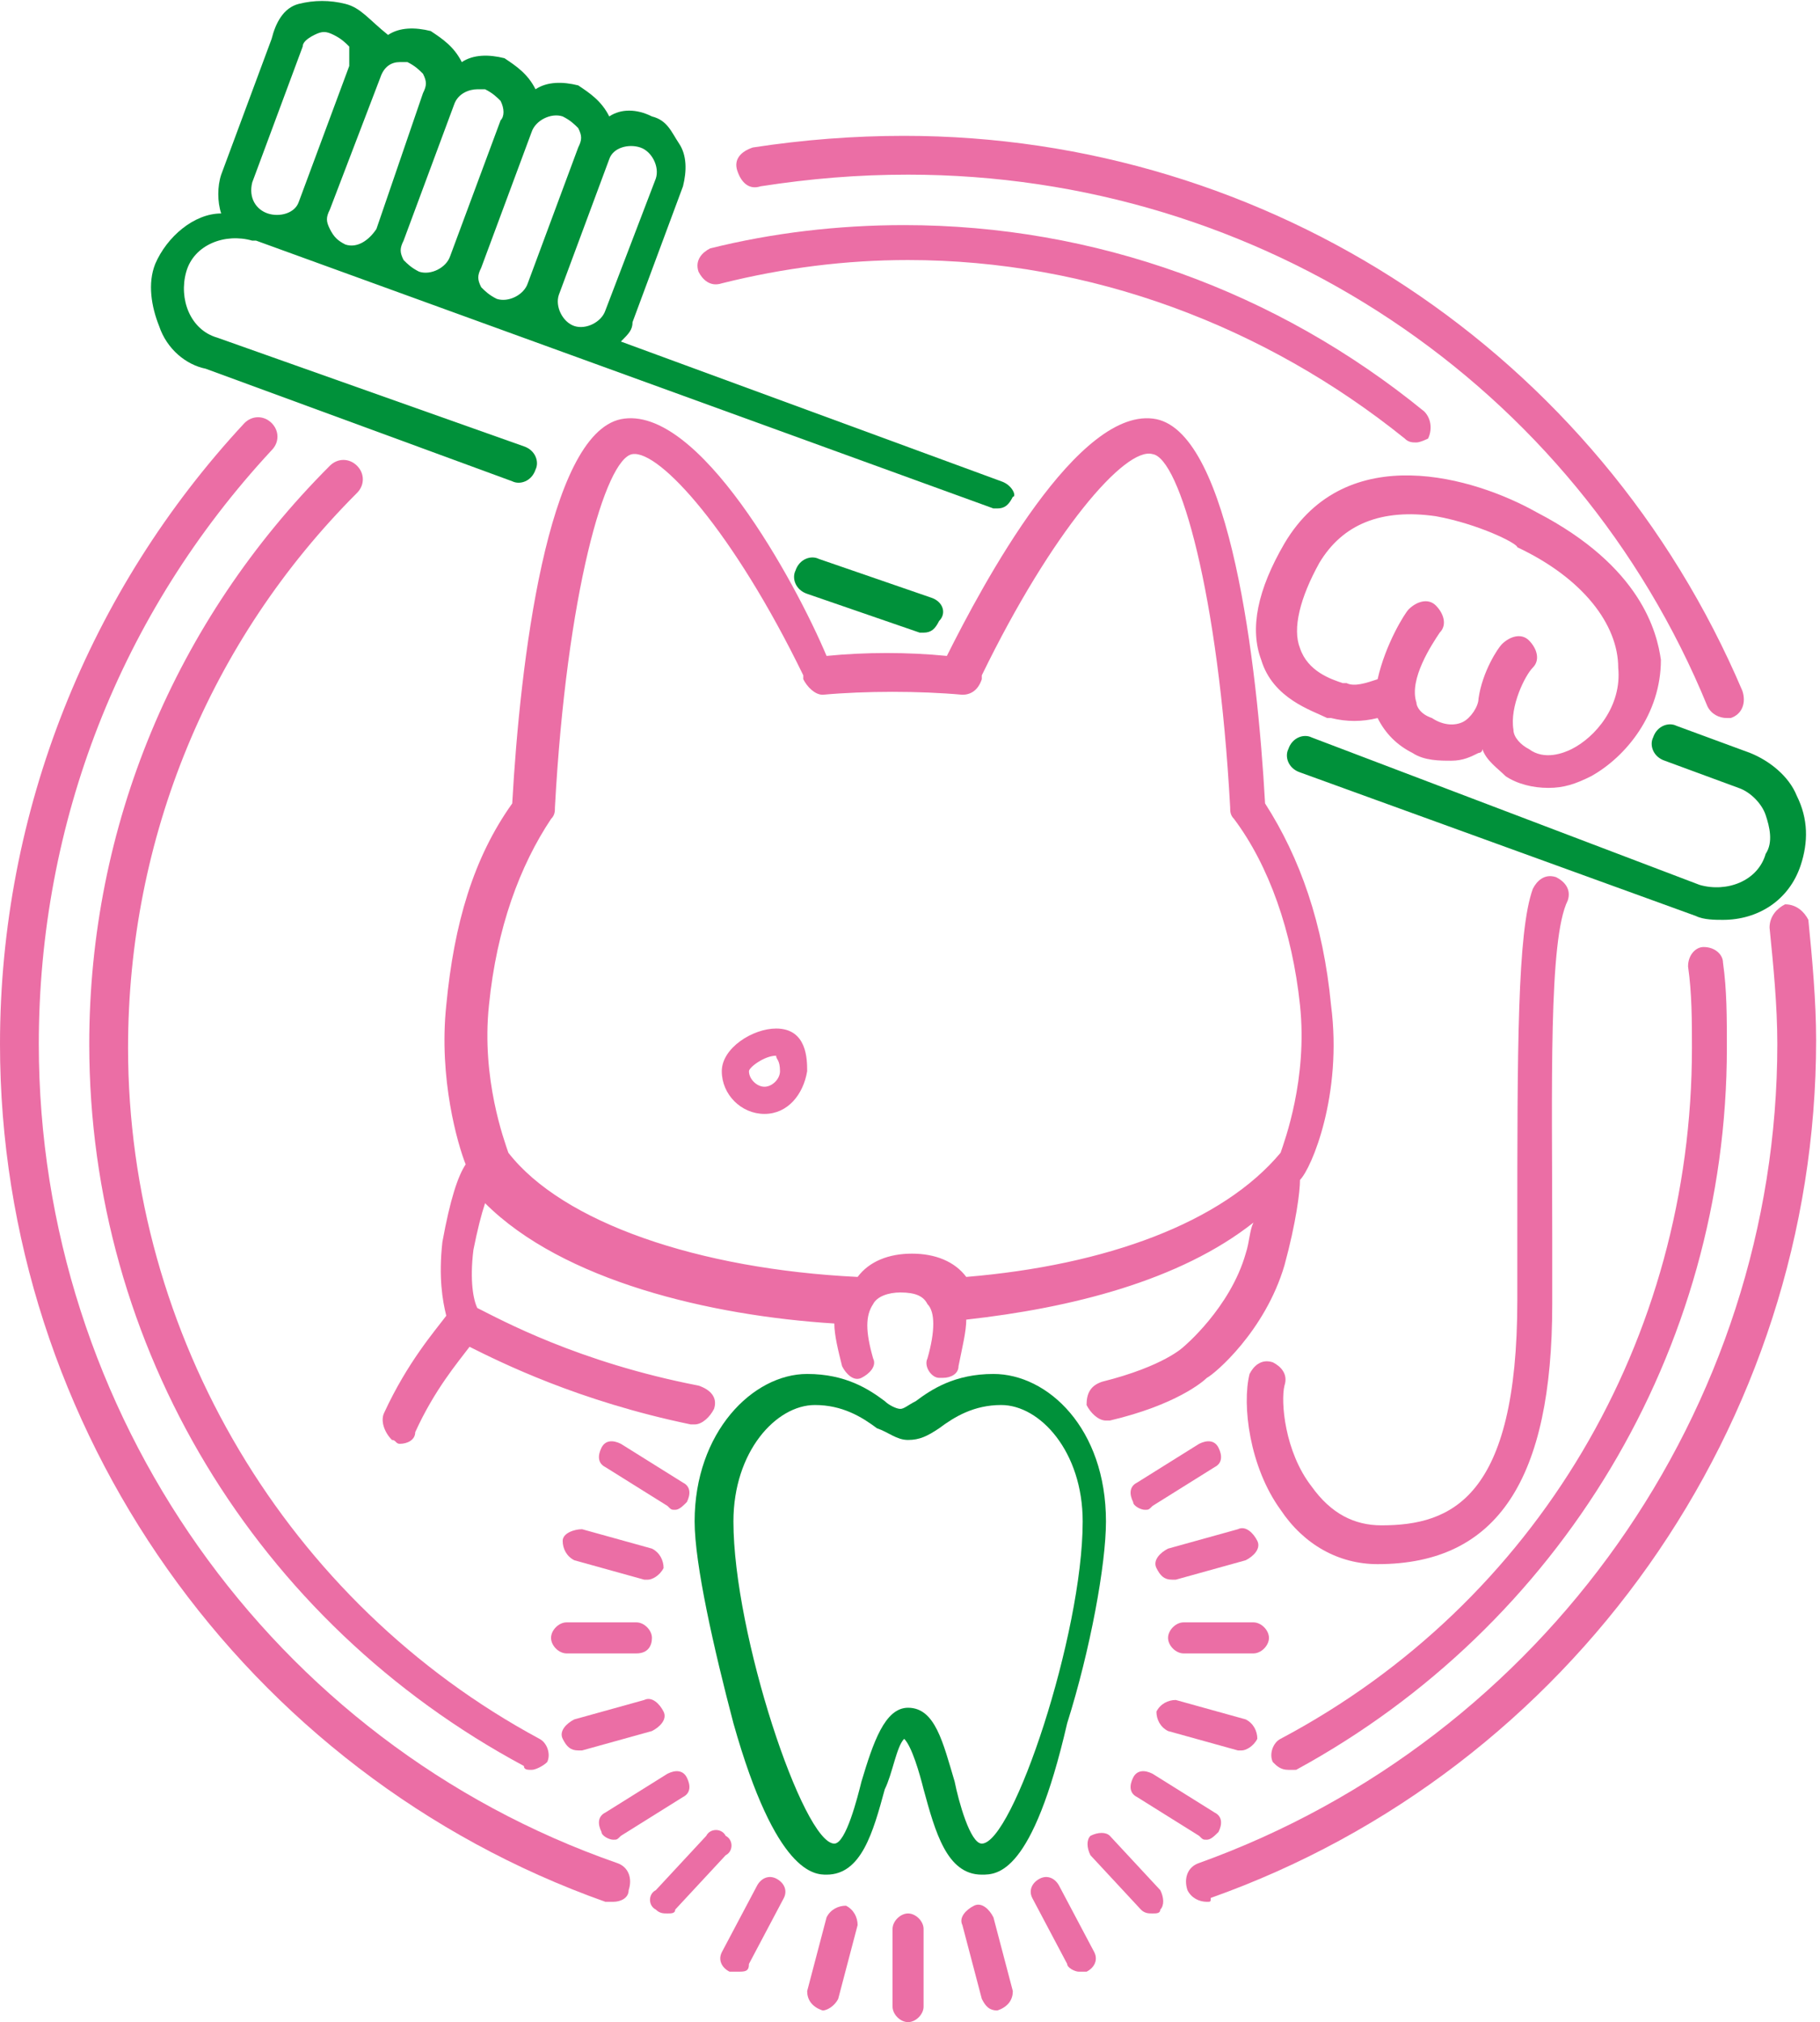 <?xml version="1.0" encoding="utf-8"?>
<!-- Generator: Adobe Illustrator 28.1.0, SVG Export Plug-In . SVG Version: 6.00 Build 0)  -->
<svg version="1.1" id="a" xmlns="http://www.w3.org/2000/svg" xmlns:xlink="http://www.w3.org/1999/xlink" x="0px" y="0px"
	 viewBox="0 0 46.9 52.1" style="enable-background:new 0 0 46.9 52.1;" xml:space="preserve">
<style type="text/css">
	.st0{fill:#00913A;}
	.st1{fill:#EB6EA5;}
</style>
<g>
	<g>
		<path class="st0" d="M25.8,12.4l-9.8-3.6c0.2-0.2,0.3-0.3,0.3-0.5l1.3-3.5c0.1-0.4,0.1-0.8-0.1-1.1S17.2,3.1,16.8,3
			C16.4,2.8,16,2.8,15.7,3c0,0,0,0,0,0c-0.2-0.4-0.5-0.6-0.8-0.8c-0.4-0.1-0.8-0.1-1.1,0.1c0,0,0,0,0,0c-0.2-0.4-0.5-0.6-0.8-0.8
			c-0.4-0.1-0.8-0.1-1.1,0.1c0,0,0,0,0,0c-0.2-0.4-0.5-0.6-0.8-0.8c-0.4-0.1-0.8-0.1-1.1,0.1C9.5,0.5,9.3,0.2,8.9,0.1
			C8.5,0,8.1,0,7.7,0.1S7.1,0.6,7,1L5.7,4.5c-0.1,0.3-0.1,0.7,0,1C5,5.5,4.3,6.1,4,6.8C3.8,7.3,3.9,7.9,4.1,8.4
			C4.3,9,4.8,9.4,5.3,9.5l7.9,2.9c0.2,0.1,0.5,0,0.6-0.3c0.1-0.2,0-0.5-0.3-0.6L5.6,8.7c-0.7-0.2-1-1-0.8-1.7s1-1,1.7-0.8l0.1,0l0,0
			l0,0l19,6.9c0.1,0,0.1,0,0.1,0c0.2,0,0.3-0.1,0.4-0.3C26.2,12.8,26.1,12.5,25.8,12.4L25.8,12.4z M16.5,3.8
			c0.3,0.1,0.5,0.5,0.4,0.8L15.6,8c-0.1,0.3-0.5,0.5-0.8,0.4c-0.3-0.1-0.5-0.5-0.4-0.8l1.3-3.5C15.8,3.8,16.2,3.7,16.5,3.8z M14.5,3
			c0.2,0.1,0.3,0.2,0.4,0.3c0.1,0.2,0.1,0.3,0,0.5l-1.3,3.5c-0.1,0.3-0.5,0.5-0.8,0.4c-0.2-0.1-0.3-0.2-0.4-0.3
			c-0.1-0.2-0.1-0.3,0-0.5l1.3-3.5C13.8,3.1,14.2,2.9,14.5,3z M12.3,2.3c0.1,0,0.1,0,0.2,0c0.2,0.1,0.3,0.2,0.4,0.3
			C13,2.8,13,3,12.9,3.1l-1.3,3.5c-0.1,0.3-0.5,0.5-0.8,0.4l0,0c-0.2-0.1-0.3-0.2-0.4-0.3c-0.1-0.2-0.1-0.3,0-0.5l1.3-3.5
			C11.8,2.4,12.1,2.3,12.3,2.3z M10.3,1.6c0.1,0,0.1,0,0.2,0c0.2,0.1,0.3,0.2,0.4,0.3c0.1,0.2,0.1,0.3,0,0.5L9.7,5.9
			C9.5,6.2,9.2,6.4,8.9,6.3l0,0C8.7,6.2,8.6,6.1,8.5,5.9s-0.1-0.3,0-0.5L9.8,2C9.9,1.7,10.1,1.6,10.3,1.6z M6.5,4.7l1.3-3.5
			C7.8,1.1,7.9,1,8.1,0.9s0.3-0.1,0.5,0c0.2,0.1,0.3,0.2,0.4,0.3C9,1.4,9,1.5,9,1.7L7.7,5.2C7.6,5.5,7.2,5.6,6.9,5.5l0,0
			C6.6,5.4,6.4,5.1,6.5,4.7L6.5,4.7z"/>
		<path class="st0" d="M24,15.4l-2.9-1c-0.2-0.1-0.5,0-0.6,0.3c-0.1,0.2,0,0.5,0.3,0.6l2.9,1c0.1,0,0.1,0,0.1,0
			c0.2,0,0.3-0.1,0.4-0.3C24.4,15.8,24.3,15.5,24,15.4L24,15.4z"/>
		<path class="st0" d="M46.3,20.5c-0.2-0.5-0.7-0.9-1.2-1.1l-1.9-0.7c-0.2-0.1-0.5,0-0.6,0.3c-0.1,0.2,0,0.5,0.3,0.6l1.9,0.7
			c0.3,0.1,0.6,0.4,0.7,0.7c0.1,0.3,0.2,0.7,0,1c-0.2,0.7-1,1-1.7,0.8L33.8,19c-0.2-0.1-0.5,0-0.6,0.3c-0.1,0.2,0,0.5,0.3,0.6
			l10.2,3.7c0.2,0.1,0.5,0.1,0.7,0.1c0.9,0,1.7-0.5,2-1.4C46.6,21.7,46.6,21.1,46.3,20.5L46.3,20.5z"/>
	</g>
	<path class="st1" d="M35.5,40.3c-1,0-1.9-0.5-2.5-1.4c-0.8-1.1-1-2.7-0.8-3.5c0.1-0.2,0.3-0.4,0.6-0.3c0.2,0.1,0.4,0.3,0.3,0.6
		c-0.1,0.4,0,1.7,0.7,2.6c0.5,0.7,1.1,1,1.8,1c1.8,0,3.5-0.7,3.5-5.8v-1.7c0-4.8,0-7.8,0.4-8.9c0.1-0.2,0.3-0.4,0.6-0.3
		c0.2,0.1,0.4,0.3,0.3,0.6C39.9,24.2,40,28,40,31.9v1.7C40,38.1,38.6,40.3,35.5,40.3L35.5,40.3z"/>
	<path class="st1" d="M39.6,13.2c-1.6-0.9-4.9-1.9-6.5,0.8c-0.7,1.2-0.9,2.2-0.6,3c0.3,1,1.3,1.3,1.7,1.5l0.1,0
		c0.4,0.1,0.8,0.1,1.2,0c0.2,0.4,0.5,0.7,0.9,0.9c0.3,0.2,0.7,0.2,1,0.2c0.3,0,0.5-0.1,0.7-0.2c0,0,0.1,0,0.1-0.1
		c0.1,0.3,0.4,0.5,0.6,0.7c0.3,0.2,0.7,0.3,1.1,0.3c0.4,0,0.7-0.1,1.1-0.3c0.9-0.5,1.8-1.6,1.8-3C42.7,16.3,42.3,14.6,39.6,13.2
		L39.6,13.2z M40.5,19.3c-0.2,0.1-0.7,0.3-1.1,0C39.2,19.2,39,19,39,18.8c-0.1-0.6,0.3-1.4,0.5-1.6c0.2-0.2,0.1-0.5-0.1-0.7
		s-0.5-0.1-0.7,0.1c-0.1,0.1-0.5,0.7-0.6,1.4c0,0.2-0.2,0.5-0.4,0.6c-0.2,0.1-0.5,0.1-0.8-0.1c-0.3-0.1-0.4-0.3-0.4-0.4
		c-0.2-0.6,0.4-1.5,0.6-1.8c0.2-0.2,0.1-0.5-0.1-0.7c-0.2-0.2-0.5-0.1-0.7,0.1c-0.1,0.1-0.6,0.9-0.8,1.8c-0.3,0.1-0.6,0.2-0.8,0.1
		l-0.1,0c-0.3-0.1-0.9-0.3-1.1-0.9c-0.2-0.5,0-1.3,0.5-2.2c0.6-1,1.6-1.4,3-1.2c1.1,0.2,2.1,0.7,2.1,0.8c1.7,0.8,2.6,2,2.6,3.1
		C41.8,18.2,41.1,19,40.5,19.3L40.5,19.3z"/>
	<path class="st1" d="M19.7,28.7c-0.6,0-1.1-0.5-1.1-1.1c0-0.6,0.8-1.1,1.4-1.1c0.8,0,0.8,0.8,0.8,1.1
		C20.7,28.2,20.3,28.7,19.7,28.7L19.7,28.7z M20,27.2c-0.3,0-0.7,0.3-0.7,0.4c0,0.2,0.2,0.4,0.4,0.4c0.2,0,0.4-0.2,0.4-0.4
		C20.1,27.3,20,27.3,20,27.2L20,27.2C20,27.2,20,27.2,20,27.2L20,27.2z"/>
	<g>
		<path class="st1" d="M17.4,38.9c-0.1,0-0.1,0-0.2-0.1l-1.6-1c-0.2-0.1-0.2-0.3-0.1-0.5c0.1-0.2,0.3-0.2,0.5-0.1l1.6,1
			c0.2,0.1,0.2,0.3,0.1,0.5C17.6,38.8,17.5,38.9,17.4,38.9L17.4,38.9z"/>
		<path class="st1" d="M16.7,40.7c0,0-0.1,0-0.1,0l-1.8-0.5c-0.2-0.1-0.3-0.3-0.3-0.5s0.3-0.3,0.5-0.3l1.8,0.5
			c0.2,0.1,0.3,0.3,0.3,0.5C17,40.6,16.8,40.7,16.7,40.7z"/>
		<path class="st1" d="M16.4,42.6h-1.8c-0.2,0-0.4-0.2-0.4-0.4s0.2-0.4,0.4-0.4h1.8c0.2,0,0.4,0.2,0.4,0.4S16.7,42.6,16.4,42.6z"/>
		<path class="st1" d="M14.9,45.1c-0.2,0-0.3-0.1-0.4-0.3c-0.1-0.2,0.1-0.4,0.3-0.5l1.8-0.5c0.2-0.1,0.4,0.1,0.5,0.3
			c0.1,0.2-0.1,0.4-0.3,0.5L15,45.1C15,45.1,14.9,45.1,14.9,45.1z"/>
		<path class="st1" d="M15.8,47.4c-0.1,0-0.3-0.1-0.3-0.2c-0.1-0.2-0.1-0.4,0.1-0.5l1.6-1c0.2-0.1,0.4-0.1,0.5,0.1
			c0.1,0.2,0.1,0.4-0.1,0.5l-1.6,1C15.9,47.4,15.9,47.4,15.8,47.4L15.8,47.4z"/>
		<path class="st1" d="M17.2,49.3c-0.1,0-0.2,0-0.3-0.1c-0.2-0.1-0.2-0.4,0-0.5l1.3-1.4c0.1-0.2,0.4-0.2,0.5,0
			c0.2,0.1,0.2,0.4,0,0.5l-1.3,1.4C17.4,49.3,17.3,49.3,17.2,49.3L17.2,49.3z"/>
		<path class="st1" d="M19,50.8c-0.1,0-0.1,0-0.2,0c-0.2-0.1-0.3-0.3-0.2-0.5l0.9-1.7c0.1-0.2,0.3-0.3,0.5-0.2
			c0.2,0.1,0.3,0.3,0.2,0.5l-0.9,1.7C19.3,50.8,19.2,50.8,19,50.8z"/>
		<path class="st1" d="M21.2,51.8C21.2,51.8,21.1,51.8,21.2,51.8c-0.3-0.1-0.4-0.3-0.4-0.5l0.5-1.9c0.1-0.2,0.3-0.3,0.5-0.3
			c0.2,0.1,0.3,0.3,0.3,0.5l-0.5,1.9C21.5,51.7,21.3,51.8,21.2,51.8z"/>
		<path class="st1" d="M23.4,52.1c-0.2,0-0.4-0.2-0.4-0.4v-2c0-0.2,0.2-0.4,0.4-0.4s0.4,0.2,0.4,0.4v2
			C23.8,51.9,23.6,52.1,23.4,52.1z"/>
		<path class="st1" d="M25.7,51.8c-0.2,0-0.3-0.1-0.4-0.3l-0.5-1.9c-0.1-0.2,0.1-0.4,0.3-0.5c0.2-0.1,0.4,0.1,0.5,0.3l0.5,1.9
			C26.1,51.5,26,51.7,25.7,51.8C25.8,51.8,25.8,51.8,25.7,51.8z"/>
		<path class="st1" d="M27.8,50.8c-0.1,0-0.3-0.1-0.3-0.2l-0.9-1.7c-0.1-0.2,0-0.4,0.2-0.5c0.2-0.1,0.4,0,0.5,0.2l0.9,1.7
			c0.1,0.2,0,0.4-0.2,0.5C28,50.8,27.9,50.8,27.8,50.8z"/>
		<path class="st1" d="M29.7,49.3c-0.1,0-0.2,0-0.3-0.1l-1.3-1.4c-0.1-0.2-0.1-0.4,0-0.5c0.2-0.1,0.4-0.1,0.5,0l1.3,1.4
			c0.1,0.2,0.1,0.4,0,0.5C29.9,49.3,29.8,49.3,29.7,49.3L29.7,49.3z"/>
		<path class="st1" d="M31.1,47.4c-0.1,0-0.1,0-0.2-0.1l-1.6-1c-0.2-0.1-0.2-0.3-0.1-0.5c0.1-0.2,0.3-0.2,0.5-0.1l1.6,1
			c0.2,0.1,0.2,0.3,0.1,0.5C31.3,47.3,31.2,47.4,31.1,47.4L31.1,47.4z"/>
		<path class="st1" d="M32,45.1c0,0-0.1,0-0.1,0l-1.8-0.5c-0.2-0.1-0.3-0.3-0.3-0.5c0.1-0.2,0.3-0.3,0.5-0.3l1.8,0.5
			c0.2,0.1,0.3,0.3,0.3,0.5C32.3,45,32.1,45.1,32,45.1z"/>
		<path class="st1" d="M32.3,42.6h-1.8c-0.2,0-0.4-0.2-0.4-0.4s0.2-0.4,0.4-0.4h1.8c0.2,0,0.4,0.2,0.4,0.4S32.5,42.6,32.3,42.6z"/>
		<path class="st1" d="M30.2,40.7c-0.2,0-0.3-0.1-0.4-0.3c-0.1-0.2,0.1-0.4,0.3-0.5l1.8-0.5c0.2-0.1,0.4,0.1,0.5,0.3
			c0.1,0.2-0.1,0.4-0.3,0.5l-1.8,0.5C30.3,40.7,30.2,40.7,30.2,40.7L30.2,40.7z"/>
		<path class="st1" d="M29.5,38.9c-0.1,0-0.3-0.1-0.3-0.2c-0.1-0.2-0.1-0.4,0.1-0.5l1.6-1c0.2-0.1,0.4-0.1,0.5,0.1
			c0.1,0.2,0.1,0.4-0.1,0.5l-1.6,1C29.6,38.9,29.6,38.9,29.5,38.9L29.5,38.9z"/>
	</g>
	<path class="st0" d="M25.3,48.3c-0.9,0-1.2-1.1-1.5-2.2c-0.1-0.4-0.3-1.1-0.5-1.3c-0.2,0.2-0.3,0.9-0.5,1.3
		c-0.3,1.1-0.6,2.2-1.5,2.2c-0.3,0-1.3,0-2.4-3.9c-0.5-1.9-1-4.1-1-5.2c0-2.3,1.5-3.8,2.9-3.8c1,0,1.6,0.4,2,0.7
		c0.1,0.1,0.3,0.2,0.4,0.2c0.1,0,0.2-0.1,0.4-0.2c0.4-0.3,1-0.7,2-0.7c1.4,0,2.9,1.4,2.9,3.8c0,1.1-0.4,3.3-1,5.2
		C26.6,48.3,25.7,48.3,25.3,48.3L25.3,48.3z M23.4,44c0.7,0,0.9,0.9,1.2,1.9c0.1,0.5,0.4,1.6,0.7,1.6c0.8,0,2.6-5.4,2.6-8.3
		c0-1.8-1.1-3-2.1-3c-0.7,0-1.2,0.3-1.6,0.6c-0.3,0.2-0.5,0.3-0.8,0.3s-0.5-0.2-0.8-0.3c-0.4-0.3-0.9-0.6-1.6-0.6
		c-1,0-2.1,1.2-2.1,3c0,2.9,1.8,8.3,2.6,8.3c0.3,0,0.6-1.2,0.7-1.6C22.5,44.9,22.8,44,23.4,44L23.4,44z"/>
	<path class="st1" d="M34.3,25.9c-0.2-2.1-0.8-3.8-1.7-5.2c-0.2-3.6-0.9-9.5-2.8-9.9c-2-0.4-4.5,4.3-5.4,6.1c-1-0.1-2.1-0.1-3.1,0
		C20.5,15,18,10.4,16,10.8c-1.9,0.4-2.6,6.3-2.8,9.9c-1,1.4-1.5,3.1-1.7,5.2c-0.2,1.9,0.3,3.6,0.5,4.1c-0.2,0.3-0.4,0.9-0.6,2
		c-0.1,0.9,0,1.5,0.1,1.9c-0.3,0.4-1,1.2-1.6,2.5c-0.1,0.2,0,0.5,0.2,0.7c0.1,0,0.1,0.1,0.2,0.1c0.2,0,0.4-0.1,0.4-0.3
		c0.5-1.1,1.1-1.8,1.4-2.2c0.8,0.4,2.8,1.4,5.7,2c0,0,0.1,0,0.1,0c0.2,0,0.4-0.2,0.5-0.4c0.1-0.3-0.1-0.5-0.4-0.6
		c-3.1-0.6-5.1-1.7-5.7-2c-0.1-0.2-0.2-0.7-0.1-1.5c0.1-0.5,0.2-0.9,0.3-1.2c2,2,5.8,2.9,9,3.1c0,0.3,0.1,0.7,0.2,1.1
		c0.1,0.2,0.3,0.4,0.5,0.3c0.2-0.1,0.4-0.3,0.3-0.5c-0.2-0.7-0.2-1.1,0-1.4c0.1-0.2,0.4-0.3,0.7-0.3c0.4,0,0.6,0.1,0.7,0.3
		c0.2,0.2,0.2,0.7,0,1.4c-0.1,0.2,0.1,0.5,0.3,0.5c0,0,0.1,0,0.1,0c0.2,0,0.4-0.1,0.4-0.3c0.1-0.5,0.2-0.9,0.2-1.2
		c2.7-0.3,5.5-1,7.4-2.5c-0.1,0.2-0.1,0.5-0.2,0.8c-0.4,1.4-1.6,2.4-1.6,2.4c0,0,0,0,0,0c0,0-0.5,0.5-2.1,0.9
		c-0.3,0.1-0.4,0.3-0.4,0.6c0.1,0.2,0.3,0.4,0.5,0.4c0,0,0.1,0,0.1,0c1.7-0.4,2.4-1,2.5-1.1c0.2-0.1,1.5-1.2,2-2.9
		c0.3-1.1,0.4-1.9,0.4-2.2l0,0C33.8,30.1,34.6,28.2,34.3,25.9L34.3,25.9z M24.9,32.9c-0.3-0.4-0.8-0.6-1.4-0.6
		c-0.6,0-1.1,0.2-1.4,0.6c0,0,0,0,0,0c-4.1-0.2-7.6-1.4-9-3.2c-0.1-0.3-0.7-1.9-0.5-3.8c0.2-2,0.8-3.6,1.6-4.8
		c0.1-0.1,0.1-0.2,0.1-0.3c0.3-5.5,1.3-9,2-9.1c0.7-0.1,2.6,2,4.4,5.7c0,0,0,0.1,0,0.1c0.1,0.2,0.3,0.4,0.5,0.4
		c1.1-0.1,2.5-0.1,3.6,0c0.2,0,0.4-0.1,0.5-0.4c0,0,0-0.1,0-0.1c1.8-3.7,3.7-5.9,4.4-5.7c0.7,0.1,1.7,3.6,2,9.1c0,0.1,0,0.2,0.1,0.3
		c0.9,1.2,1.5,2.9,1.7,4.8l0,0c0.2,1.9-0.4,3.5-0.5,3.8C31.5,31.5,28.5,32.6,24.9,32.9z"/>
	<path class="st1" d="M36.5,11.4c-0.1,0-0.2,0-0.3-0.1c-3.6-2.9-8.1-4.6-12.8-4.6c-1.6,0-3.2,0.2-4.8,0.6c-0.3,0.1-0.5-0.1-0.6-0.3
		c-0.1-0.3,0.1-0.5,0.3-0.6c1.6-0.4,3.3-0.6,5-0.6c4.9,0,9.6,1.7,13.4,4.8c0.2,0.2,0.2,0.5,0.1,0.7C36.8,11.3,36.6,11.4,36.5,11.4
		L36.5,11.4z"/>
	<path class="st1" d="M13.7,45.6c-0.1,0-0.2,0-0.2-0.1C6.6,41.8,2.3,34.7,2.3,26.9c0-5.6,2.2-10.9,6.2-14.9c0.2-0.2,0.5-0.2,0.7,0
		c0.2,0.2,0.2,0.5,0,0.7c-3.8,3.8-5.9,8.9-5.9,14.3c0,7.4,4.1,14.3,10.6,17.8c0.2,0.1,0.3,0.4,0.2,0.6C14,45.5,13.8,45.6,13.7,45.6
		L13.7,45.6z"/>
	<path class="st1" d="M33.2,45.6c-0.2,0-0.3-0.1-0.4-0.2c-0.1-0.2,0-0.5,0.2-0.6c6.6-3.5,10.6-10.3,10.6-17.8c0-0.7,0-1.4-0.1-2.1
		c0-0.3,0.2-0.5,0.4-0.5c0.3,0,0.5,0.2,0.5,0.4c0.1,0.7,0.1,1.4,0.1,2.2c0,7.8-4.3,14.9-11.1,18.6C33.4,45.6,33.3,45.6,33.2,45.6
		L33.2,45.6z"/>
	<path class="st1" d="M15.8,49c-0.1,0-0.1,0-0.2,0C6.3,45.7,0,36.8,0,26.9c0-6,2.3-11.7,6.3-16c0.2-0.2,0.5-0.2,0.7,0
		c0.2,0.2,0.2,0.5,0,0.7c-3.9,4.2-6,9.6-6,15.3c0,9.5,6,18,14.9,21.1c0.3,0.1,0.4,0.4,0.3,0.7C16.2,48.9,16,49,15.8,49L15.8,49z"/>
	<path class="st1" d="M31.1,49c-0.2,0-0.4-0.1-0.5-0.3c-0.1-0.3,0-0.6,0.3-0.7c8.9-3.2,14.9-11.7,14.9-21.1c0-1-0.1-2-0.2-3
		c0-0.3,0.2-0.5,0.4-0.6c0.3,0,0.5,0.2,0.6,0.4c0.1,1,0.2,2.1,0.2,3.1c0,9.9-6.3,18.8-15.6,22.1C31.2,49,31.2,49,31.1,49z"/>
	<path class="st1" d="M44.5,18.5c-0.2,0-0.4-0.1-0.5-0.3C40.6,9.9,32.5,4.5,23.4,4.5c-1.3,0-2.5,0.1-3.8,0.3
		c-0.3,0.1-0.5-0.1-0.6-0.4c-0.1-0.3,0.1-0.5,0.4-0.6c1.3-0.2,2.6-0.3,3.9-0.3c9.4,0,17.9,5.6,21.6,14.3c0.1,0.3,0,0.6-0.3,0.7
		C44.7,18.5,44.6,18.5,44.5,18.5L44.5,18.5z"/>
</g>
</svg>
